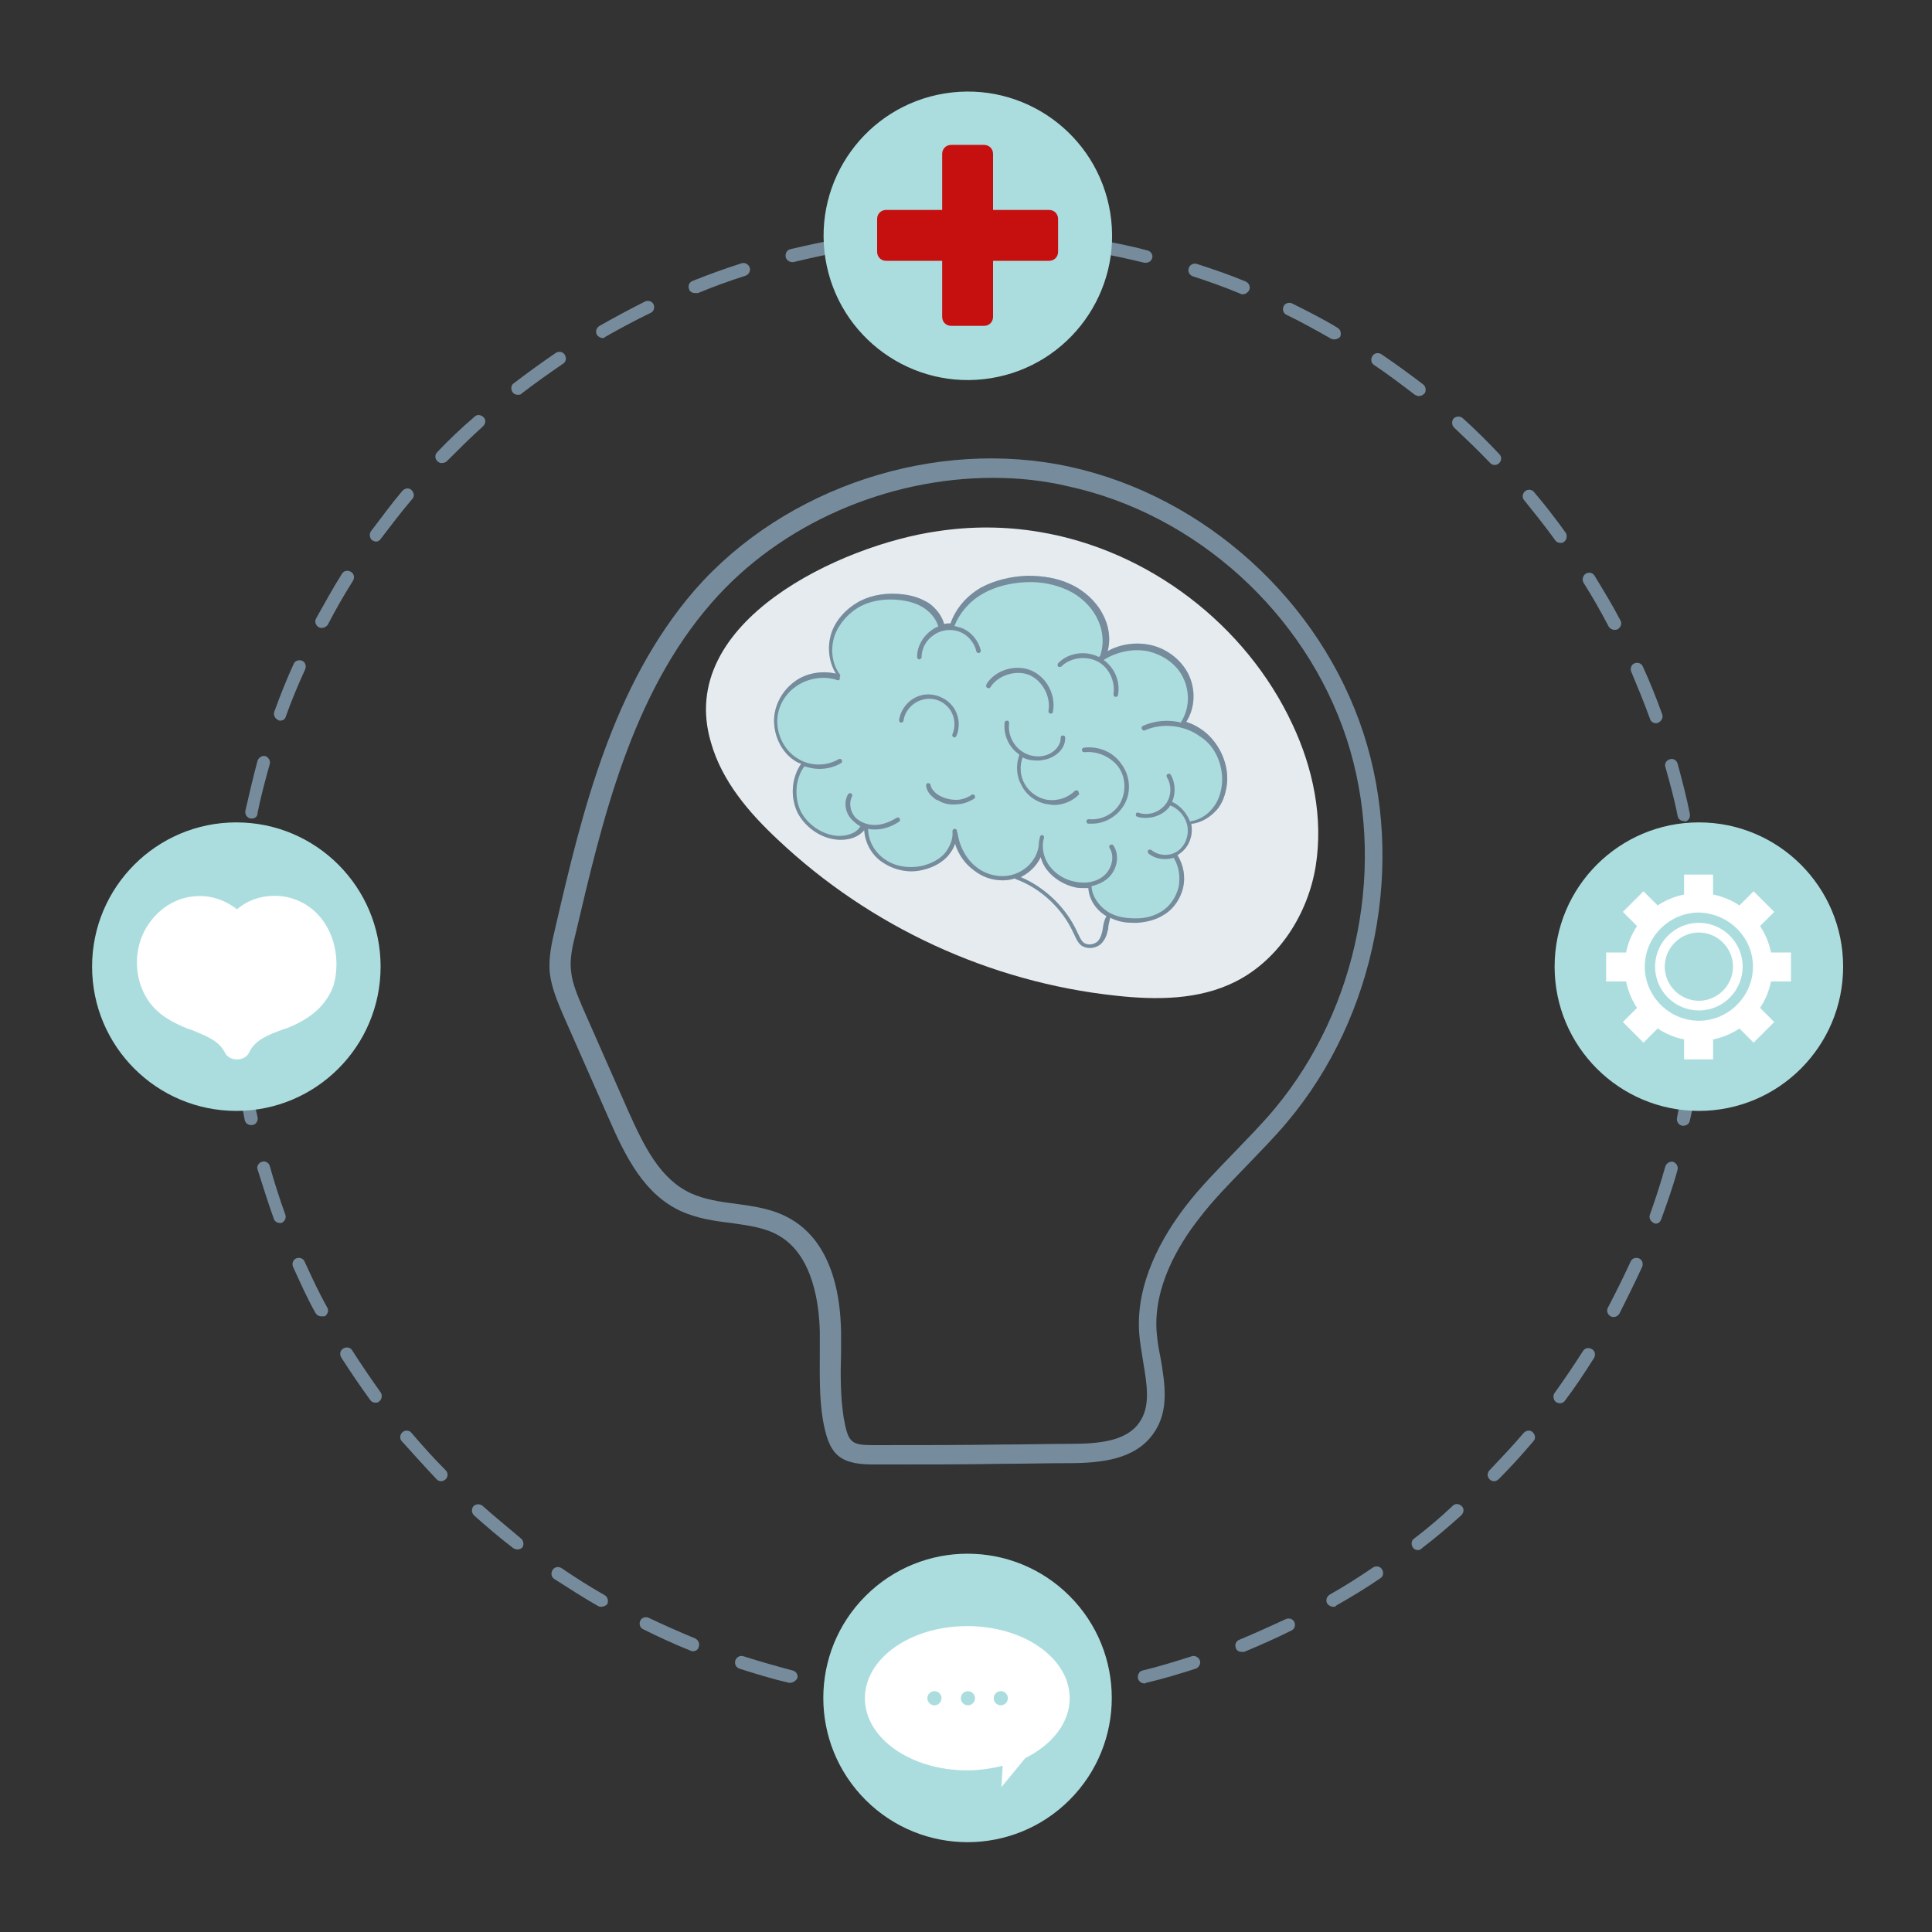 <?xml version="1.0" encoding="UTF-8"?> <!-- Generator: Adobe Illustrator 23.1.0, SVG Export Plug-In . SVG Version: 6.00 Build 0) --> <svg xmlns="http://www.w3.org/2000/svg" xmlns:xlink="http://www.w3.org/1999/xlink" id="Слой_1" x="0px" y="0px" viewBox="0 0 300 300" xml:space="preserve"><rect x="0" y="0" width="300" height="300" fill="#333333" stroke="none"/> <g> <g> <path fill="#E6EBEF" d="M161.4,82.6c16.9,2.8,32.1,14.4,39.3,29.9c3.2,6.8,4.8,14.5,3.6,22c-1.2,7.4-5.7,14.5-12.4,17.9 c-5.7,2.9-12.4,2.9-18.7,2.2c-19.5-2.1-38.1-10.7-52.4-24.2c-4.5-4.2-8.7-9.1-10.4-15.1c-5.6-18.8,20.4-30.7,35.1-32.8 C150.7,81.7,156.1,81.7,161.4,82.6z"></path> <g> <path fill="#768C9D" d="M138.2,227.4c-0.9,0-1.8,0-2.7,0c-5.6,0-6.8-2-7.7-6.8c-0.6-3.5-0.5-7.1-0.5-10.6c0-1.1,0-2.1,0-3.2 c-0.1-4.2-1-11.8-6.3-14.9c-2.2-1.3-4.8-1.6-7.5-2c-2.6-0.3-5.2-0.7-7.7-1.8c-5.7-2.6-8.6-8.3-11.3-14.5l-7.1-16.1 c-0.8-1.9-1.7-4-2-6.2c-0.3-2.5,0.3-5,0.8-7.1c4.1-17.7,8.8-37.7,21.7-52.6c14-16,37.4-23.7,58.3-19.1 c20.9,4.6,38.8,20.8,45.5,41.3c6.6,20.2,2,44-11.8,60.4c-2,2.4-4.3,4.7-6.4,6.9c-2.5,2.6-5.1,5.2-7.3,8.1 c-3.3,4.2-7.1,10.7-6.6,17.6c0.1,1.3,0.3,2.6,0.6,4c0.7,4.1,1.4,8.3-1.1,11.8c-2.8,4-8,4.6-13.2,4.6c-3.4,0-6.8,0.1-10.2,0.1 C150.2,227.4,144.2,227.4,138.2,227.4z M154.2,74.2c-16.4,0-33,7.1-43.7,19.4c-12.5,14.3-17,33.9-21.1,51.3c-0.5,2-1,4.1-0.7,6.1 c0.2,1.8,1,3.6,1.7,5.3l7.1,16.1c2.5,5.6,5,10.7,9.8,12.9c2,0.9,4.3,1.3,6.8,1.6c2.9,0.4,6,0.8,8.7,2.4c3.5,2,7.6,6.7,7.8,17.5 l0,0c0,1.1,0,2.2,0,3.3c-0.1,3.3-0.1,6.8,0.4,10c0.7,3.9,1.1,4.3,4.6,4.3c6.8,0,13.7,0,20.4-0.1c3.4,0,6.8-0.1,10.2-0.1 c4.4,0,8.7-0.4,10.7-3.3c1.8-2.5,1.2-5.9,0.6-9.5c-0.2-1.4-0.5-2.9-0.6-4.3c-0.6-7.9,3.6-15.1,7.2-19.8c2.3-3,5-5.7,7.5-8.3 c2.1-2.2,4.3-4.4,6.3-6.8c13.1-15.7,17.5-38.2,11.2-57.5c-6.4-19.5-23.4-34.9-43.3-39.2C162,74.6,158.1,74.2,154.2,74.2z"></path> </g> </g> <g> <path fill="#768C9D" d="M150.3,264.7c-1.4,0-2.7,0-4.1-0.1c-0.6,0-1-0.5-1-1c0-0.6,0.5-1,1-1c2.6,0.1,5.3,0.1,7.9,0 c0.5,0,1,0.4,1,1c0,0.6-0.4,1-1,1C152.9,264.7,151.6,264.7,150.3,264.7z M162.1,264.1c-0.5,0-0.9-0.4-1-0.9 c-0.1-0.5,0.3-1,0.9-1.1c2.6-0.3,5.2-0.6,7.8-1.1c0.5-0.1,1.1,0.3,1.2,0.8c0.1,0.5-0.3,1.1-0.8,1.2c-2.6,0.5-5.3,0.8-7.9,1.1 C162.1,264.1,162.1,264.1,162.1,264.1z M138.3,264.1c0,0-0.1,0-0.1,0c-2.6-0.3-5.3-0.6-7.9-1.1c-0.5-0.1-0.9-0.6-0.8-1.2 c0.1-0.5,0.6-0.9,1.2-0.8c2.6,0.5,5.2,0.8,7.8,1.1c0.5,0.1,0.9,0.5,0.9,1.1C139.2,263.7,138.8,264.1,138.3,264.1z M177.7,261.4 c-0.4,0-0.9-0.3-1-0.8c-0.1-0.5,0.2-1.1,0.7-1.2c2.5-0.6,5.1-1.4,7.6-2.2c0.5-0.2,1.1,0.1,1.3,0.6c0.2,0.5-0.1,1.1-0.6,1.3 c-2.5,0.8-5.1,1.6-7.7,2.2C177.8,261.4,177.8,261.4,177.7,261.4z M122.7,261.3c-0.1,0-0.2,0-0.2,0c-2.6-0.6-5.2-1.4-7.7-2.2 c-0.5-0.2-0.8-0.7-0.6-1.3c0.2-0.5,0.7-0.8,1.3-0.6c2.5,0.8,5,1.5,7.6,2.2c0.5,0.1,0.9,0.7,0.7,1.2 C123.6,261,123.1,261.3,122.7,261.3z M192.8,256.5c-0.4,0-0.8-0.2-0.9-0.6c-0.2-0.5,0-1.1,0.6-1.3c2.4-1,4.8-2.1,7.2-3.2 c0.5-0.2,1.1,0,1.3,0.5c0.2,0.5,0,1.1-0.5,1.3c-2.4,1.2-4.9,2.3-7.3,3.3C193,256.5,192.9,256.5,192.8,256.5z M107.6,256.4 c-0.1,0-0.3,0-0.4-0.1c-2.5-1-4.9-2.1-7.3-3.3c-0.5-0.2-0.7-0.8-0.5-1.3c0.2-0.5,0.8-0.7,1.3-0.5c2.3,1.1,4.8,2.2,7.2,3.2 c0.5,0.2,0.8,0.8,0.6,1.3C108.4,256.2,108,256.4,107.6,256.4z M207,249.5c-0.3,0-0.7-0.2-0.9-0.5c-0.3-0.5-0.1-1.1,0.4-1.4 c2.3-1.3,4.5-2.7,6.7-4.2c0.5-0.3,1.1-0.2,1.4,0.3c0.3,0.5,0.2,1.1-0.3,1.4c-2.2,1.5-4.5,2.9-6.8,4.2 C207.4,249.5,207.2,249.5,207,249.5z M93.4,249.5c-0.2,0-0.3,0-0.5-0.1c-2.3-1.3-4.6-2.8-6.8-4.2c-0.5-0.3-0.6-0.9-0.3-1.4 c0.3-0.5,0.9-0.6,1.4-0.3c2.2,1.5,4.4,2.9,6.7,4.2c0.5,0.3,0.6,0.9,0.4,1.4C94.1,249.3,93.7,249.5,93.4,249.5z M220.2,240.7 c-0.3,0-0.6-0.1-0.8-0.4c-0.3-0.4-0.3-1.1,0.2-1.4c2.1-1.6,4.1-3.3,6-5.1c0.4-0.4,1-0.3,1.4,0.1c0.4,0.4,0.3,1-0.1,1.4 c-2,1.8-4,3.5-6.1,5.1C220.6,240.6,220.4,240.7,220.2,240.7z M80.3,240.6c-0.2,0-0.4-0.1-0.6-0.2c-2.1-1.6-4.2-3.4-6.1-5.1 c-0.4-0.4-0.4-1-0.1-1.4c0.4-0.4,1-0.4,1.4-0.1c1.9,1.7,4,3.4,6,5.1c0.4,0.3,0.5,1,0.2,1.4C80.9,240.5,80.6,240.6,80.3,240.6z M232,230c-0.3,0-0.5-0.1-0.7-0.3c-0.4-0.4-0.4-1,0-1.4c1.8-1.9,3.6-3.8,5.3-5.8c0.4-0.4,1-0.5,1.4-0.1c0.4,0.4,0.5,1,0.1,1.4 c-1.7,2-3.5,4-5.4,5.9C232.5,229.9,232.2,230,232,230z M68.5,230c-0.3,0-0.5-0.1-0.7-0.3c-1.8-1.9-3.6-3.9-5.4-5.9 c-0.4-0.4-0.3-1.1,0.1-1.4c0.4-0.4,1.1-0.3,1.4,0.1c1.7,2,3.5,4,5.3,5.8c0.4,0.4,0.4,1,0,1.4C69,229.9,68.7,230,68.5,230z M242.2,217.9c-0.2,0-0.4-0.1-0.6-0.2c-0.4-0.3-0.5-1-0.2-1.4c1.5-2.1,3-4.3,4.4-6.5c0.3-0.5,0.9-0.6,1.4-0.3 c0.5,0.3,0.6,0.9,0.3,1.4c-1.4,2.2-2.9,4.5-4.5,6.6C242.8,217.8,242.5,217.9,242.2,217.9z M58.3,217.8c-0.3,0-0.6-0.1-0.8-0.4 c-1.6-2.2-3.1-4.4-4.5-6.6c-0.3-0.5-0.2-1.1,0.3-1.4c0.5-0.3,1.1-0.2,1.4,0.3c1.4,2.2,2.9,4.4,4.4,6.5c0.3,0.4,0.2,1.1-0.2,1.4 C58.7,217.8,58.5,217.8,58.3,217.8z M250.6,204.5c-0.2,0-0.3,0-0.5-0.1c-0.5-0.3-0.7-0.9-0.4-1.4c1.2-2.3,2.4-4.7,3.5-7.1 c0.2-0.5,0.8-0.7,1.3-0.5c0.5,0.2,0.7,0.8,0.5,1.3c-1.1,2.4-2.3,4.8-3.5,7.2C251.3,204.3,250.9,204.5,250.6,204.5z M49.9,204.4 c-0.4,0-0.7-0.2-0.9-0.5c-1.3-2.3-2.4-4.8-3.5-7.2c-0.2-0.5,0-1.1,0.5-1.3c0.5-0.2,1.1,0,1.3,0.5c1.1,2.4,2.2,4.8,3.5,7.1 c0.3,0.5,0.1,1.1-0.4,1.4C50.2,204.4,50,204.4,49.9,204.4z M257.1,190c-0.1,0-0.2,0-0.3-0.1c-0.5-0.2-0.8-0.8-0.6-1.3 c0.9-2.5,1.7-5,2.4-7.5c0.2-0.5,0.7-0.8,1.2-0.7c0.5,0.2,0.8,0.7,0.7,1.2c-0.7,2.6-1.6,5.1-2.5,7.6 C257.8,189.8,257.5,190,257.1,190z M43.4,189.9c-0.4,0-0.8-0.3-0.9-0.7c-0.9-2.5-1.7-5.1-2.5-7.6c-0.2-0.5,0.2-1.1,0.7-1.2 c0.5-0.2,1.1,0.2,1.2,0.7c0.7,2.5,1.5,5,2.4,7.5c0.2,0.5-0.1,1.1-0.6,1.3C43.6,189.9,43.5,189.9,43.4,189.9z M261.4,174.8 c-0.1,0-0.1,0-0.2,0c-0.5-0.1-0.9-0.6-0.8-1.2c0.5-2.5,1-5.2,1.4-7.7c0.1-0.5,0.6-0.9,1.1-0.9c0.5,0.1,0.9,0.6,0.9,1.1 c-0.4,2.6-0.8,5.3-1.4,7.9C262.3,174.5,261.9,174.8,261.4,174.8z M39,174.7c-0.5,0-0.9-0.3-1-0.8c-0.5-2.6-1-5.2-1.4-7.9 c-0.1-0.5,0.3-1.1,0.9-1.1c0.5-0.1,1.1,0.3,1.1,0.9c0.4,2.6,0.8,5.2,1.4,7.7c0.1,0.5-0.2,1.1-0.8,1.2 C39.2,174.7,39.1,174.7,39,174.7z M263.6,159.1C263.6,159.1,263.6,159.1,263.6,159.1c-0.6,0-1-0.5-1-1.1c0.2-2.6,0.3-5.2,0.3-7.9 c0-0.6,0.4-1,1-1c0,0,0,0,0,0c0.6,0,1,0.4,1,1c0,2.7-0.1,5.4-0.3,8C264.6,158.7,264.2,159.1,263.6,159.1z M36.9,159 c-0.5,0-1-0.4-1-0.9c-0.2-2.6-0.3-5.3-0.3-8l0-0.3c0-0.6,0.5-1,1-1c0.6,0,1,0.5,1,1l0,0.3c0,2.6,0.1,5.3,0.3,7.9 C37.9,158.4,37.5,158.9,36.9,159C36.9,159,36.9,159,36.9,159z M263.7,143.2c-0.5,0-1-0.4-1-0.9c-0.2-2.6-0.4-5.2-0.8-7.8 c-0.1-0.5,0.3-1.1,0.9-1.1c0.5-0.1,1.1,0.3,1.1,0.9c0.4,2.6,0.6,5.3,0.8,8C264.7,142.7,264.3,143.2,263.7,143.2 C263.7,143.2,263.7,143.2,263.7,143.2z M36.9,142.8C36.9,142.8,36.8,142.8,36.9,142.8c-0.6,0-1-0.5-1-1.1c0.2-2.7,0.5-5.3,0.8-8 c0.1-0.5,0.6-0.9,1.1-0.8c0.5,0.1,0.9,0.6,0.9,1.1c-0.4,2.6-0.6,5.2-0.8,7.8C37.8,142.4,37.4,142.8,36.9,142.8z M261.5,127.5 c-0.5,0-0.9-0.3-1-0.8c-0.5-2.6-1.2-5.1-1.9-7.6c-0.2-0.5,0.2-1.1,0.7-1.2c0.5-0.2,1.1,0.2,1.2,0.7c0.7,2.6,1.4,5.2,1.9,7.8 c0.1,0.5-0.2,1.1-0.8,1.2C261.6,127.5,261.6,127.5,261.5,127.5z M39.1,127.1c-0.1,0-0.1,0-0.2,0c-0.5-0.1-0.9-0.6-0.8-1.2 c0.6-2.6,1.2-5.2,1.9-7.8c0.2-0.5,0.7-0.8,1.2-0.7c0.5,0.2,0.8,0.7,0.7,1.2c-0.7,2.5-1.4,5.1-1.9,7.6 C40,126.8,39.6,127.1,39.1,127.1z M257.1,112.3c-0.4,0-0.8-0.3-0.9-0.7c-0.9-2.5-1.9-4.9-2.9-7.3c-0.2-0.5,0-1.1,0.5-1.3 c0.5-0.2,1.1,0,1.3,0.5c1.1,2.4,2.1,4.9,3,7.4c0.2,0.5-0.1,1.1-0.6,1.3C257.4,112.3,257.3,112.3,257.1,112.3z M43.5,111.9 c-0.1,0-0.2,0-0.3-0.1c-0.5-0.2-0.8-0.8-0.6-1.3c0.9-2.5,1.9-5,3-7.4c0.2-0.5,0.8-0.7,1.3-0.5c0.5,0.2,0.7,0.8,0.5,1.3 c-1.1,2.4-2.1,4.8-3,7.3C44.3,111.7,43.9,111.9,43.5,111.9z M250.7,97.8c-0.4,0-0.7-0.2-0.9-0.5c-1.2-2.3-2.5-4.6-3.9-6.8 c-0.3-0.5-0.1-1.1,0.3-1.4c0.5-0.3,1.1-0.2,1.4,0.3c1.4,2.3,2.8,4.6,4,6.9c0.3,0.5,0.1,1.1-0.4,1.4 C251,97.8,250.9,97.8,250.7,97.8z M50,97.5c-0.2,0-0.3,0-0.5-0.1c-0.5-0.3-0.7-0.9-0.4-1.4c1.3-2.3,2.6-4.7,4-6.9 c0.3-0.5,0.9-0.6,1.4-0.3c0.5,0.3,0.6,0.9,0.3,1.4c-1.4,2.2-2.7,4.5-3.9,6.8C50.7,97.3,50.3,97.5,50,97.5z M242.3,84.3 c-0.3,0-0.6-0.1-0.8-0.4c-1.5-2.1-3.2-4.2-4.8-6.2c-0.4-0.4-0.3-1.1,0.1-1.4c0.4-0.4,1.1-0.3,1.4,0.1c1.7,2,3.4,4.2,4.9,6.3 c0.3,0.4,0.2,1.1-0.2,1.4C242.7,84.3,242.5,84.3,242.3,84.3z M58.4,84.1c-0.2,0-0.4-0.1-0.6-0.2c-0.4-0.3-0.5-1-0.2-1.4 c1.6-2.1,3.2-4.3,4.9-6.3c0.4-0.4,1-0.5,1.4-0.1c0.4,0.4,0.5,1,0.1,1.4c-1.7,2-3.3,4.1-4.9,6.2C59,83.9,58.7,84.1,58.4,84.1z M232.1,72.2c-0.3,0-0.5-0.1-0.7-0.3c-1.8-1.9-3.7-3.7-5.6-5.5c-0.4-0.4-0.4-1-0.1-1.4c0.4-0.4,1-0.4,1.4-0.1 c2,1.8,3.9,3.7,5.7,5.6c0.4,0.4,0.4,1,0,1.4C232.6,72.1,232.4,72.2,232.1,72.2z M68.6,71.9c-0.3,0-0.5-0.1-0.7-0.3 c-0.4-0.4-0.4-1,0-1.4c1.8-1.9,3.8-3.8,5.8-5.5c0.4-0.4,1-0.3,1.4,0.1c0.4,0.4,0.3,1-0.1,1.4c-1.9,1.7-3.8,3.6-5.7,5.5 C69.1,71.8,68.9,71.9,68.6,71.9z M220.3,61.5c-0.2,0-0.4-0.1-0.6-0.2c-2.1-1.6-4.2-3.2-6.3-4.6c-0.5-0.3-0.6-0.9-0.3-1.4 s0.9-0.6,1.4-0.3c2.2,1.5,4.4,3.1,6.5,4.7c0.4,0.3,0.5,1,0.2,1.4C220.9,61.4,220.6,61.5,220.3,61.5z M80.4,61.3 c-0.3,0-0.6-0.1-0.8-0.4c-0.3-0.4-0.3-1.1,0.2-1.4c2.1-1.6,4.3-3.2,6.5-4.7c0.5-0.3,1.1-0.2,1.4,0.3c0.3,0.5,0.2,1.1-0.3,1.4 c-2.2,1.5-4.3,3-6.4,4.6C80.9,61.3,80.6,61.3,80.4,61.3z M207.2,52.7c-0.2,0-0.3,0-0.5-0.1c-2.3-1.3-4.6-2.6-6.9-3.7 c-0.5-0.2-0.7-0.8-0.5-1.3c0.2-0.5,0.8-0.7,1.3-0.5c2.4,1.2,4.8,2.4,7.1,3.8c0.5,0.3,0.6,0.9,0.4,1.4 C207.9,52.5,207.6,52.7,207.2,52.7z M93.6,52.5c-0.3,0-0.7-0.2-0.9-0.5c-0.3-0.5-0.1-1.1,0.4-1.4c2.3-1.3,4.7-2.6,7.1-3.8 c0.5-0.2,1.1,0,1.3,0.5c0.2,0.5,0,1.1-0.5,1.3c-2.3,1.1-4.7,2.4-7,3.7C93.9,52.4,93.8,52.5,93.6,52.5z M193,45.7 c-0.1,0-0.3,0-0.4-0.1c-2.4-1-4.9-1.9-7.4-2.7c-0.5-0.2-0.8-0.7-0.6-1.3c0.2-0.5,0.7-0.8,1.3-0.6c2.5,0.8,5.1,1.7,7.5,2.7 c0.5,0.2,0.8,0.8,0.6,1.3C193.8,45.4,193.4,45.7,193,45.7z M107.9,45.5c-0.4,0-0.8-0.2-0.9-0.6c-0.2-0.5,0-1.1,0.6-1.3 c2.5-1,5-1.9,7.5-2.7c0.5-0.2,1.1,0.1,1.3,0.6c0.2,0.5-0.1,1.1-0.6,1.3c-2.5,0.8-5,1.7-7.4,2.7C108.1,45.5,108,45.5,107.9,45.5z M177.9,40.8c-0.1,0-0.2,0-0.2,0c-2.5-0.6-5.1-1.2-7.7-1.6c-0.5-0.1-0.9-0.6-0.8-1.2c0.1-0.5,0.6-0.9,1.2-0.8 c2.6,0.5,5.3,1,7.8,1.7c0.5,0.1,0.9,0.7,0.7,1.2C178.8,40.5,178.4,40.8,177.9,40.8z M123,40.7c-0.4,0-0.9-0.3-1-0.8 c-0.1-0.5,0.2-1.1,0.7-1.2c2.6-0.6,5.2-1.2,7.8-1.6c0.5-0.1,1.1,0.3,1.2,0.8c0.1,0.5-0.3,1.1-0.8,1.2c-2.6,0.4-5.2,1-7.7,1.6 C123.1,40.7,123,40.7,123,40.7z M162.3,38c0,0-0.1,0-0.1,0c-2.6-0.3-5.2-0.5-7.8-0.6c-0.6,0-1-0.5-1-1c0-0.6,0.5-1,1-1 c2.7,0.1,5.3,0.3,8,0.6c0.5,0.1,0.9,0.6,0.9,1.1C163.3,37.6,162.8,38,162.3,38z M138.6,38c-0.5,0-0.9-0.4-1-0.9 c-0.1-0.5,0.3-1,0.9-1.1c2.6-0.3,5.3-0.4,8-0.5c0.6,0,1,0.4,1,1c0,0.6-0.4,1-1,1c-2.6,0.1-5.3,0.3-7.8,0.5 C138.6,38,138.6,38,138.6,38z"></path> </g> <g> <ellipse transform="matrix(0.987 -0.16 0.16 0.987 -3.916 24.54)" fill="#ACDDDE" cx="150.3" cy="36.6" rx="22.4" ry="22.4"></ellipse> <path fill="#C61010" d="M154.2,49.2v-8.7h8.7c0.8,0,1.4-0.6,1.4-1.4V34c0-0.8-0.6-1.4-1.4-1.4h-8.7v-8.7c0-0.8-0.6-1.4-1.4-1.4 h-5.1c-0.8,0-1.4,0.6-1.4,1.4v8.7h-8.7c-0.8,0-1.4,0.6-1.4,1.4v5.1c0,0.8,0.6,1.4,1.4,1.4h8.7v8.7c0,0.8,0.6,1.4,1.4,1.4h5.1 C153.6,50.6,154.2,50,154.2,49.2z"></path> </g> <g> <ellipse transform="matrix(0.707 -0.707 0.707 0.707 -142.458 183.481)" fill="#ACDDDE" cx="150.3" cy="263.7" rx="22.4" ry="22.4"></ellipse> </g> <g> <circle fill="#ACDDDE" cx="263.8" cy="150.1" r="22.4"></circle> </g> <g> <circle fill="#ACDDDE" cx="36.7" cy="150.1" r="22.4"></circle> </g> <path fill="#FFFFFF" d="M49.8,142.5c-1.8-2.2-4.4-3.4-7.2-3.4c0,0,0,0,0,0c-2.1,0-4.2,0.7-5.8,2.1c-1.9-1.5-4.3-2.3-6.8-2 c-3.2,0.3-6,2.4-7.6,5.4c-1.5,3-1.5,6.6-0.1,9.5c1.5,3.2,4.3,4.6,7,5.7l0.4,0.1c2.2,0.9,4.3,1.7,5.2,3.5c0.3,0.7,1.1,1.1,1.8,1.1 c0,0,0.1,0,0.1,0c0,0,0.1,0,0.1,0c0.7,0,1.5-0.4,1.8-1.1c0.9-1.9,2.9-2.7,5.1-3.5c0.3-0.1,0.6-0.2,0.9-0.3c2.4-1,5.7-2.7,7.1-6.6 C52.8,149.4,52.1,145.3,49.8,142.5z"></path> <path fill="#FFFFFF" d="M166.1,263.7c0-6.2-7.1-11.2-15.9-11.2c-8.8,0-15.9,5-15.9,11.2c0,6.2,7.1,11.2,15.9,11.2 c1.9,0,3.8-0.3,5.5-0.7l-0.2,3.3l3.7-4.5C163.4,270.9,166.1,267.5,166.1,263.7z"></path> <g> <circle fill="#ACDDDE" cx="145.1" cy="263.7" r="1.1"></circle> <path fill="#ACDDDE" d="M150.3,262.6c-0.6,0-1.1,0.5-1.1,1.1c0,0.6,0.5,1.1,1.1,1.1c0.6,0,1.1-0.5,1.1-1.1 C151.4,263.1,150.9,262.6,150.3,262.6z"></path> <circle fill="#ACDDDE" cx="155.4" cy="263.7" r="1.1"></circle> </g> <g> <path fill="#FFFFFF" d="M263.8,143.3c-3.8,0-6.8,3.1-6.8,6.8c0,3.8,3.1,6.8,6.8,6.8c3.8,0,6.8-3.1,6.8-6.8 C270.6,146.4,267.6,143.3,263.8,143.3z M263.8,155.4c-2.9,0-5.3-2.4-5.3-5.3c0-2.9,2.4-5.3,5.3-5.3s5.3,2.4,5.3,5.3 C269.1,153,266.7,155.4,263.8,155.4z"></path> <path fill="#FFFFFF" d="M278.1,152.4v-4.5h-3.1c-0.3-1.5-0.9-2.9-1.7-4.1l2.2-2.2l-3.2-3.2l-2.2,2.2c-1.2-0.8-2.6-1.4-4.1-1.7 v-3.1h-4.5v3.1c-1.5,0.3-2.9,0.9-4.1,1.7l-2.2-2.2l-3.2,3.2l2.2,2.2c-0.8,1.2-1.4,2.6-1.7,4.1h-3.1v4.5h3.1 c0.3,1.5,0.9,2.9,1.7,4.1l-2.2,2.2l3.2,3.2l2.2-2.2c1.2,0.8,2.6,1.4,4.1,1.7v3.1h4.5v-3.1c1.5-0.3,2.9-0.9,4.1-1.7l2.2,2.2 l3.2-3.2l-2.2-2.2c0.8-1.2,1.4-2.6,1.7-4.1H278.1z M272.2,150.1c0,4.6-3.8,8.4-8.4,8.4c-4.6,0-8.4-3.8-8.4-8.4 c0-4.6,3.8-8.4,8.4-8.4C268.4,141.8,272.2,145.5,272.2,150.1z"></path> </g> <g> <path fill="#ACDDDE" d="M186.9,113.5c-0.8-0.6-1.7-1.1-2.7-1.4c1.4-2.2,1.5-5.1,0.3-7.5c-1.2-2.3-3.5-4-6.1-4.5 c-2.1-0.4-4.4-0.1-6.4,1c0.5-1.9,0.2-4-0.8-5.8c-1-1.9-2.8-3.6-5-4.6c-1.9-0.9-4.2-1.3-6.6-1.3c-2.7,0.1-5.1,0.7-7.2,1.8 c-2.3,1.3-4,3.3-4.8,5.6c-0.3,0-0.7,0-1,0.1c-0.3-1.2-1.2-2.4-2.3-3.2c-1.1-0.7-2.4-1.2-4-1.4c-2.4-0.3-4.7,0-6.7,1 c-2.1,1.1-3.8,2.9-4.5,5c-0.7,2.2-0.4,4.5,0.7,6.3c-2.2-0.5-4.7-0.1-6.5,1.3c-2,1.5-3.2,3.9-3.1,6.3c0.1,2.5,1.4,4.9,3.5,6.1 c0.2,0.1,0.4,0.2,0.7,0.3c-1.5,2.2-1.7,5.1-0.6,7.5c1.2,2.4,3.8,4.2,6.5,4.3c0.1,0,0.2,0,0.3,0c1.3,0,2.7-0.4,3.6-1.5 c0.1,2,1.2,4,3,5.1c1.2,0.8,2.8,1.3,4.3,1.3c0.7,0,1.4-0.1,2.1-0.3c1.5-0.4,2.7-1.1,3.6-2.1c0.5-0.6,0.9-1.2,1.1-1.9 c0.5,1.7,1.6,3.2,3,4.2c1.3,1,2.8,1.5,4.4,1.5c0.6,0,1.3-0.1,1.9-0.3c0,0,0.1,0.1,0.1,0.1c3.9,1.4,7.3,4.6,9,8.4l0.1,0.2 c0.3,0.6,0.5,1.2,1.1,1.7c0.4,0.3,0.9,0.4,1.4,0.4c0.5,0,1.1-0.2,1.5-0.5c0.6-0.5,1-1.2,1.2-2.2c0.1-0.2,0.1-0.5,0.1-0.7 c0.1-0.5,0.2-0.9,0.3-1.3c1.3,0.7,2.7,0.8,3.8,0.8c0.1,0,0.2,0,0.3,0c1.6-0.1,3.1-0.5,4.3-1.3c1.5-0.9,2.5-2.5,2.9-4.1 c0.4-1.7,0.1-3.5-0.8-5c0,0,0,0-0.1-0.1c0.1,0,0.2-0.1,0.3-0.2c1.4-0.9,2.2-2.7,1.9-4.5c0-0.1,0-0.1,0-0.2c0,0,0.1,0,0.1,0 c0,0,0,0,0.1,0c1.4-0.2,2.7-1,3.7-2.1c0.9-1,1.4-2.4,1.6-3.9C190.9,118.9,189.5,115.5,186.9,113.5z M171.3,143.8 c0,0.2-0.1,0.5-0.1,0.7c-0.2,0.9-0.5,1.5-0.9,1.8c-0.6,0.5-1.4,0.5-2,0.1c-0.4-0.3-0.6-0.8-0.9-1.4l-0.1-0.2c-1.7-3.8-5-7-8.8-8.6 c1.4-0.7,2.5-1.8,3.1-3.1c0.2,0.7,0.5,1.4,1,2c1,1.3,2.6,2.3,4.4,2.7c0.5,0.1,1,0.1,1.4,0.1c0.2,0,0.4,0,0.6,0c0,0,0,0,0,0 c0.1,1.7,1.1,3.3,2.7,4.3c0,0,0.1,0,0.1,0.1C171.5,142.8,171.4,143.3,171.3,143.8z"></path> <g> <path fill="#768C9D" d="M186.9,113.5c-0.8-0.6-1.7-1.1-2.7-1.4c1.4-2.2,1.5-5.1,0.3-7.5c-1.2-2.3-3.5-4-6.1-4.5 c-2.1-0.4-4.4-0.1-6.4,1c0.5-1.9,0.2-4-0.8-5.8c-1-1.9-2.8-3.6-5-4.6c-1.9-0.9-4.2-1.3-6.6-1.3c-2.7,0.1-5.1,0.7-7.2,1.8 c-2.3,1.3-4,3.3-4.8,5.6c-0.3,0-0.7,0-1,0.1c-0.3-1.2-1.2-2.4-2.3-3.2c-1.1-0.7-2.4-1.2-4-1.4c-2.4-0.3-4.7,0-6.7,1 c-2.1,1.1-3.8,2.9-4.5,5c-0.7,2.2-0.4,4.5,0.7,6.3c-2.2-0.5-4.7-0.1-6.5,1.3c-2,1.5-3.2,3.9-3.1,6.3c0.1,2.5,1.4,4.9,3.5,6.1 c0.2,0.1,0.4,0.2,0.7,0.3c-1.5,2.2-1.7,5.1-0.6,7.5c1.2,2.4,3.8,4.2,6.5,4.3c0.1,0,0.2,0,0.3,0c1.3,0,2.7-0.4,3.6-1.5 c0.1,2,1.2,4,3,5.1c1.2,0.8,2.8,1.3,4.3,1.3c0.7,0,1.4-0.1,2.1-0.3c1.5-0.4,2.7-1.1,3.6-2.1c0.5-0.6,0.9-1.2,1.1-1.9 c0.5,1.7,1.6,3.2,3,4.2c1.3,1,2.8,1.5,4.4,1.5c0.6,0,1.3-0.1,1.9-0.3c0,0,0.1,0.1,0.1,0.1c3.9,1.4,7.3,4.6,9,8.4l0.1,0.2 c0.3,0.6,0.5,1.2,1.1,1.7c0.4,0.3,0.9,0.4,1.4,0.4c0.5,0,1.1-0.2,1.5-0.5c0.6-0.5,1-1.2,1.2-2.2c0.1-0.2,0.1-0.5,0.1-0.7 c0.1-0.5,0.2-0.9,0.3-1.3c1.3,0.7,2.7,0.8,3.8,0.8c0.1,0,0.2,0,0.3,0c1.6-0.1,3.1-0.5,4.3-1.3c1.5-0.9,2.5-2.5,2.9-4.1 c0.4-1.7,0.1-3.5-0.8-5c0,0,0,0-0.1-0.1c0.1,0,0.2-0.1,0.3-0.2c1.4-0.9,2.2-2.7,1.9-4.5c0-0.1,0-0.1,0-0.2c0,0,0.1,0,0.1,0 c0,0,0,0,0.1,0c1.4-0.2,2.7-1,3.7-2.1c0.9-1,1.4-2.4,1.6-3.9C190.9,118.9,189.5,115.5,186.9,113.5z M171.3,143.8 c0,0.2-0.1,0.5-0.1,0.7c-0.2,0.9-0.5,1.5-0.9,1.8c-0.6,0.4-1.4,0.5-2,0.1c-0.4-0.3-0.6-0.8-0.9-1.4l-0.1-0.2 c-1.7-3.8-5-7-8.8-8.6c1.4-0.7,2.5-1.8,3.1-3.1c0.2,0.7,0.5,1.4,1,2c1,1.3,2.6,2.3,4.4,2.7c0.5,0.1,1,0.1,1.4,0.1 c0.2,0,0.4,0,0.6,0c0,0,0,0,0,0c0.1,1.7,1.1,3.3,2.7,4.3c0,0,0.1,0,0.1,0.1C171.5,142.8,171.4,143.3,171.3,143.8z M189.7,122.1 c-0.2,1.4-0.7,2.6-1.5,3.5c-0.8,1-2,1.7-3.2,1.9c-0.1,0-0.2,0.1-0.2,0.1c-0.5-1.3-1.5-2.5-2.8-3.1c0,0,0,0,0,0 c0.6-1.3,0.5-3-0.2-4.2c-0.1-0.2-0.3-0.2-0.5-0.1c-0.2,0.1-0.2,0.3-0.1,0.5c0.8,1.3,0.7,3.1-0.3,4.3c-1,1.2-2.7,1.7-4.1,1.2 c-0.2-0.1-0.4,0-0.4,0.2c-0.1,0.2,0,0.4,0.2,0.4c0.4,0.2,0.9,0.2,1.4,0.2c1.3,0,2.7-0.6,3.5-1.6c0.1-0.1,0.1-0.2,0.2-0.3 c0,0,0,0,0.1,0c1.4,0.6,2.4,1.9,2.6,3.3c0.2,1.5-0.4,3-1.6,3.8c-1.2,0.8-2.9,0.7-4-0.2c-0.1-0.1-0.4-0.1-0.5,0 c-0.1,0.1-0.1,0.4,0,0.5c0.7,0.6,1.6,0.9,2.6,0.9c0.5,0,1-0.1,1.4-0.2c0,0.1,0,0.1,0,0.1c0.8,1.3,1,3,0.7,4.5 c-0.4,1.5-1.3,2.9-2.6,3.7c-1.1,0.7-2.4,1.1-4,1.1c-1.2,0-3-0.1-4.5-1.1c-1.3-0.9-2.3-2.3-2.4-3.8c0,0,0-0.1,0-0.1 c0.9-0.2,1.8-0.6,2.5-1.2c1.5-1.3,1.9-3.6,0.9-5.1c-0.1-0.2-0.3-0.2-0.5-0.1c-0.2,0.1-0.2,0.3-0.1,0.5c0.8,1.2,0.4,3.1-0.8,4.2 c-1.1,1-2.8,1.4-4.6,1c-1.6-0.3-3-1.2-3.9-2.4c-1-1.3-1.3-3-0.9-4.4c0.1-0.2-0.1-0.4-0.2-0.4c-0.2-0.1-0.4,0.1-0.4,0.2 c-0.1,0.4-0.2,0.8-0.2,1.2c0,0,0,0,0,0.1c-0.2,2-1.7,3.8-3.7,4.5c-1.9,0.7-4.2,0.3-5.9-1c-1.6-1.2-2.7-3.2-3-5.3 c0-0.1,0-0.1-0.1-0.2c0-0.1,0-0.1,0-0.2c0-0.2-0.2-0.3-0.4-0.3c-0.2,0-0.3,0.2-0.3,0.4c0.1,1.2-0.4,2.4-1.2,3.4 c-0.8,0.9-1.9,1.5-3.3,1.9c-2.1,0.5-4.3,0.2-5.9-0.9c-1.7-1.1-2.7-3-2.7-4.8c0.4,0.1,0.7,0.1,1.1,0.1c0,0,0,0,0,0 c1.2,0,2.5-0.4,3.7-1.2c0.2-0.1,0.2-0.3,0.1-0.5c-0.1-0.2-0.3-0.2-0.5-0.1c-1.1,0.7-2.3,1.1-3.4,1.1c-1.2,0-2.4-0.5-3.1-1.3 c-0.7-0.9-0.9-2.2-0.4-3.1c0.1-0.2,0-0.4-0.1-0.5c-0.2-0.1-0.4,0-0.5,0.1c-0.7,1.2-0.5,2.8,0.5,3.9c0.4,0.4,0.8,0.8,1.4,1.1 c-0.7,1.2-2.2,1.5-3.4,1.5c-2.4-0.1-4.8-1.7-5.9-3.9c-1-2.2-0.8-5,0.6-6.9c0.7,0.2,1.5,0.4,2.3,0.4c1.2,0,2.4-0.3,3.4-0.9 c0.2-0.1,0.2-0.3,0.1-0.5c-0.1-0.2-0.3-0.2-0.5-0.1c-1.9,1.1-4.4,1.1-6.3-0.1c-1.9-1.1-3.1-3.3-3.2-5.5c-0.1-2.2,1-4.4,2.9-5.7 c1.8-1.3,4.3-1.7,6.4-1c0.2,0.1,0.4,0,0.4-0.2c0-0.1,0-0.2,0-0.3c0.1-0.1,0.1-0.3,0-0.4c-1.2-1.6-1.5-3.9-0.8-6 c0.7-1.9,2.2-3.6,4.1-4.6c1.8-0.9,4-1.2,6.2-0.9c1.5,0.2,2.7,0.6,3.7,1.3c1,0.7,1.8,1.7,2.1,2.8c-0.4,0.1-0.7,0.3-1.1,0.6 c-1.3,0.9-2.2,2.5-2.2,4.1c0,0.2,0.2,0.4,0.3,0.4c0,0,0,0,0,0c0.2,0,0.4-0.2,0.4-0.3c0-1.4,0.7-2.7,1.9-3.5c1.1-0.8,2.7-1,4-0.5 c1.3,0.5,2.3,1.7,2.6,3c0,0.2,0.2,0.3,0.4,0.3c0.2,0,0.3-0.2,0.3-0.4c-0.4-1.6-1.5-2.9-3-3.5c-0.4-0.1-0.7-0.2-1.1-0.3 c0.8-2,2.3-3.8,4.4-5c1.9-1.1,4.3-1.7,6.8-1.8c2.4-0.1,4.5,0.4,6.3,1.2c2,0.9,3.7,2.5,4.6,4.3c1,1.9,1.2,4.1,0.5,6 c-0.1,0-0.1,0.1-0.2,0.1c-2-1-4.7-0.7-6.3,1c-0.1,0.1-0.1,0.4,0,0.5c0.1,0.1,0.4,0.1,0.5,0c1.4-1.4,3.8-1.7,5.6-0.8 c1.8,0.9,2.8,3.1,2.5,5.1c0,0.2,0.1,0.4,0.3,0.4c0,0,0,0,0.1,0c0.2,0,0.3-0.1,0.3-0.3c0.4-2-0.5-4.2-2.2-5.4c0,0,0,0,0.1-0.1 c2-1.2,4.4-1.7,6.6-1.3c2.4,0.5,4.6,2,5.6,4.1c1.1,2.2,1,4.9-0.3,6.9c0,0,0,0.1,0,0.1c-2-0.5-4.1-0.3-5.9,0.5 c-0.2,0.1-0.3,0.3-0.2,0.5c0.1,0.2,0.3,0.3,0.5,0.2c2.7-1.2,6.2-0.8,8.6,1C188.8,115.9,190.1,119.1,189.7,122.1z"></path> <path fill="#768C9D" d="M147.2,109.8c1,1.1,1.3,2.8,0.7,4.2c-0.1,0.2,0,0.4,0.2,0.5c0,0,0.1,0,0.1,0c0.1,0,0.3-0.1,0.3-0.2 c0.7-1.6,0.4-3.6-0.8-4.9c-1.2-1.3-3.1-1.9-4.8-1.4c-1.7,0.5-3,2-3.3,3.8c0,0.2,0.1,0.4,0.3,0.4c0.2,0,0.4-0.1,0.4-0.3 c0.2-1.5,1.4-2.8,2.8-3.2C144.6,108.2,146.2,108.7,147.2,109.8z"></path> <path fill="#768C9D" d="M168.3,116.1c-0.2,0-0.3,0.2-0.3,0.4c0,0.2,0.2,0.3,0.4,0.3c2-0.2,4,0.7,5.2,2.2c1.2,1.6,1.3,3.8,0.4,5.6 c-0.9,1.7-2.9,2.8-4.9,2.6c-0.2,0-0.4,0.1-0.4,0.3c0,0.2,0.1,0.4,0.3,0.4c0.2,0,0.4,0,0.6,0c2,0,4-1.2,5-3 c1.1-1.9,0.9-4.5-0.5-6.3C172.9,116.8,170.6,115.8,168.3,116.1z"></path> <g> <path fill="#768C9D" d="M167.4,122.8c-0.1-0.1-0.4-0.1-0.5,0c-1.1,1.1-2.7,1.6-4.2,1.4c-1.5-0.2-2.9-1.2-3.6-2.5 c-0.7-1.2-0.8-2.8-0.3-4.1c0.7,0.4,1.5,0.5,2.4,0.5c0.4,0,0.9-0.1,1.3-0.2c1.5-0.4,3-1.7,2.9-3.4c0-0.2-0.2-0.3-0.4-0.3 c-0.2,0-0.3,0.2-0.3,0.4c0,1.3-1.2,2.4-2.4,2.7c-1.4,0.4-3,0-4.1-1c-1.1-1-1.7-2.5-1.5-4c0-0.2-0.1-0.4-0.3-0.4 c-0.2,0-0.4,0.1-0.4,0.3c-0.2,1.7,0.5,3.5,1.8,4.6c0.2,0.1,0.3,0.3,0.5,0.4c-0.5,1.3-0.5,2.8,0,4.1l0.4,0.8 c0.8,1.5,2.4,2.6,4.1,2.8c0.3,0,0.5,0.1,0.8,0.1c1.5,0,3-0.6,4-1.7C167.5,123.2,167.5,122.9,167.4,122.8z"></path> <path fill="#768C9D" d="M151.4,123.7c0-0.3-0.3-0.4-0.5-0.3c-0.7,0.5-1.6,0.8-2.4,0.8c-1.1,0-2.1-0.3-3-0.9 c-0.4-0.3-0.9-0.8-1-1.4c0-0.2-0.2-0.3-0.4-0.3c-0.2,0-0.3,0.2-0.3,0.4c0.1,0.9,0.7,1.5,1.2,1.9c0.2,0.2,0.4,0.3,0.7,0.4 c0.8,0.5,1.8,0.7,2.8,0.6c1,0,2-0.4,2.8-0.9C151.4,124,151.4,123.8,151.4,123.7L151.4,123.7z"></path> </g> <path fill="#768C9D" d="M153.3,106.8c0.2,0.1,0.4,0.1,0.5-0.1c1.2-1.9,4-2.7,6-1.9c2.1,0.9,3.4,3.4,3,5.6c0,0.2,0.1,0.4,0.3,0.4 c0,0,0,0,0.1,0c0.2,0,0.3-0.1,0.3-0.3c0.5-2.6-1-5.4-3.4-6.4c-2.4-1-5.5-0.1-6.9,2.1C153.1,106.5,153.1,106.7,153.3,106.8z"></path> </g> </g> </g> </svg> 